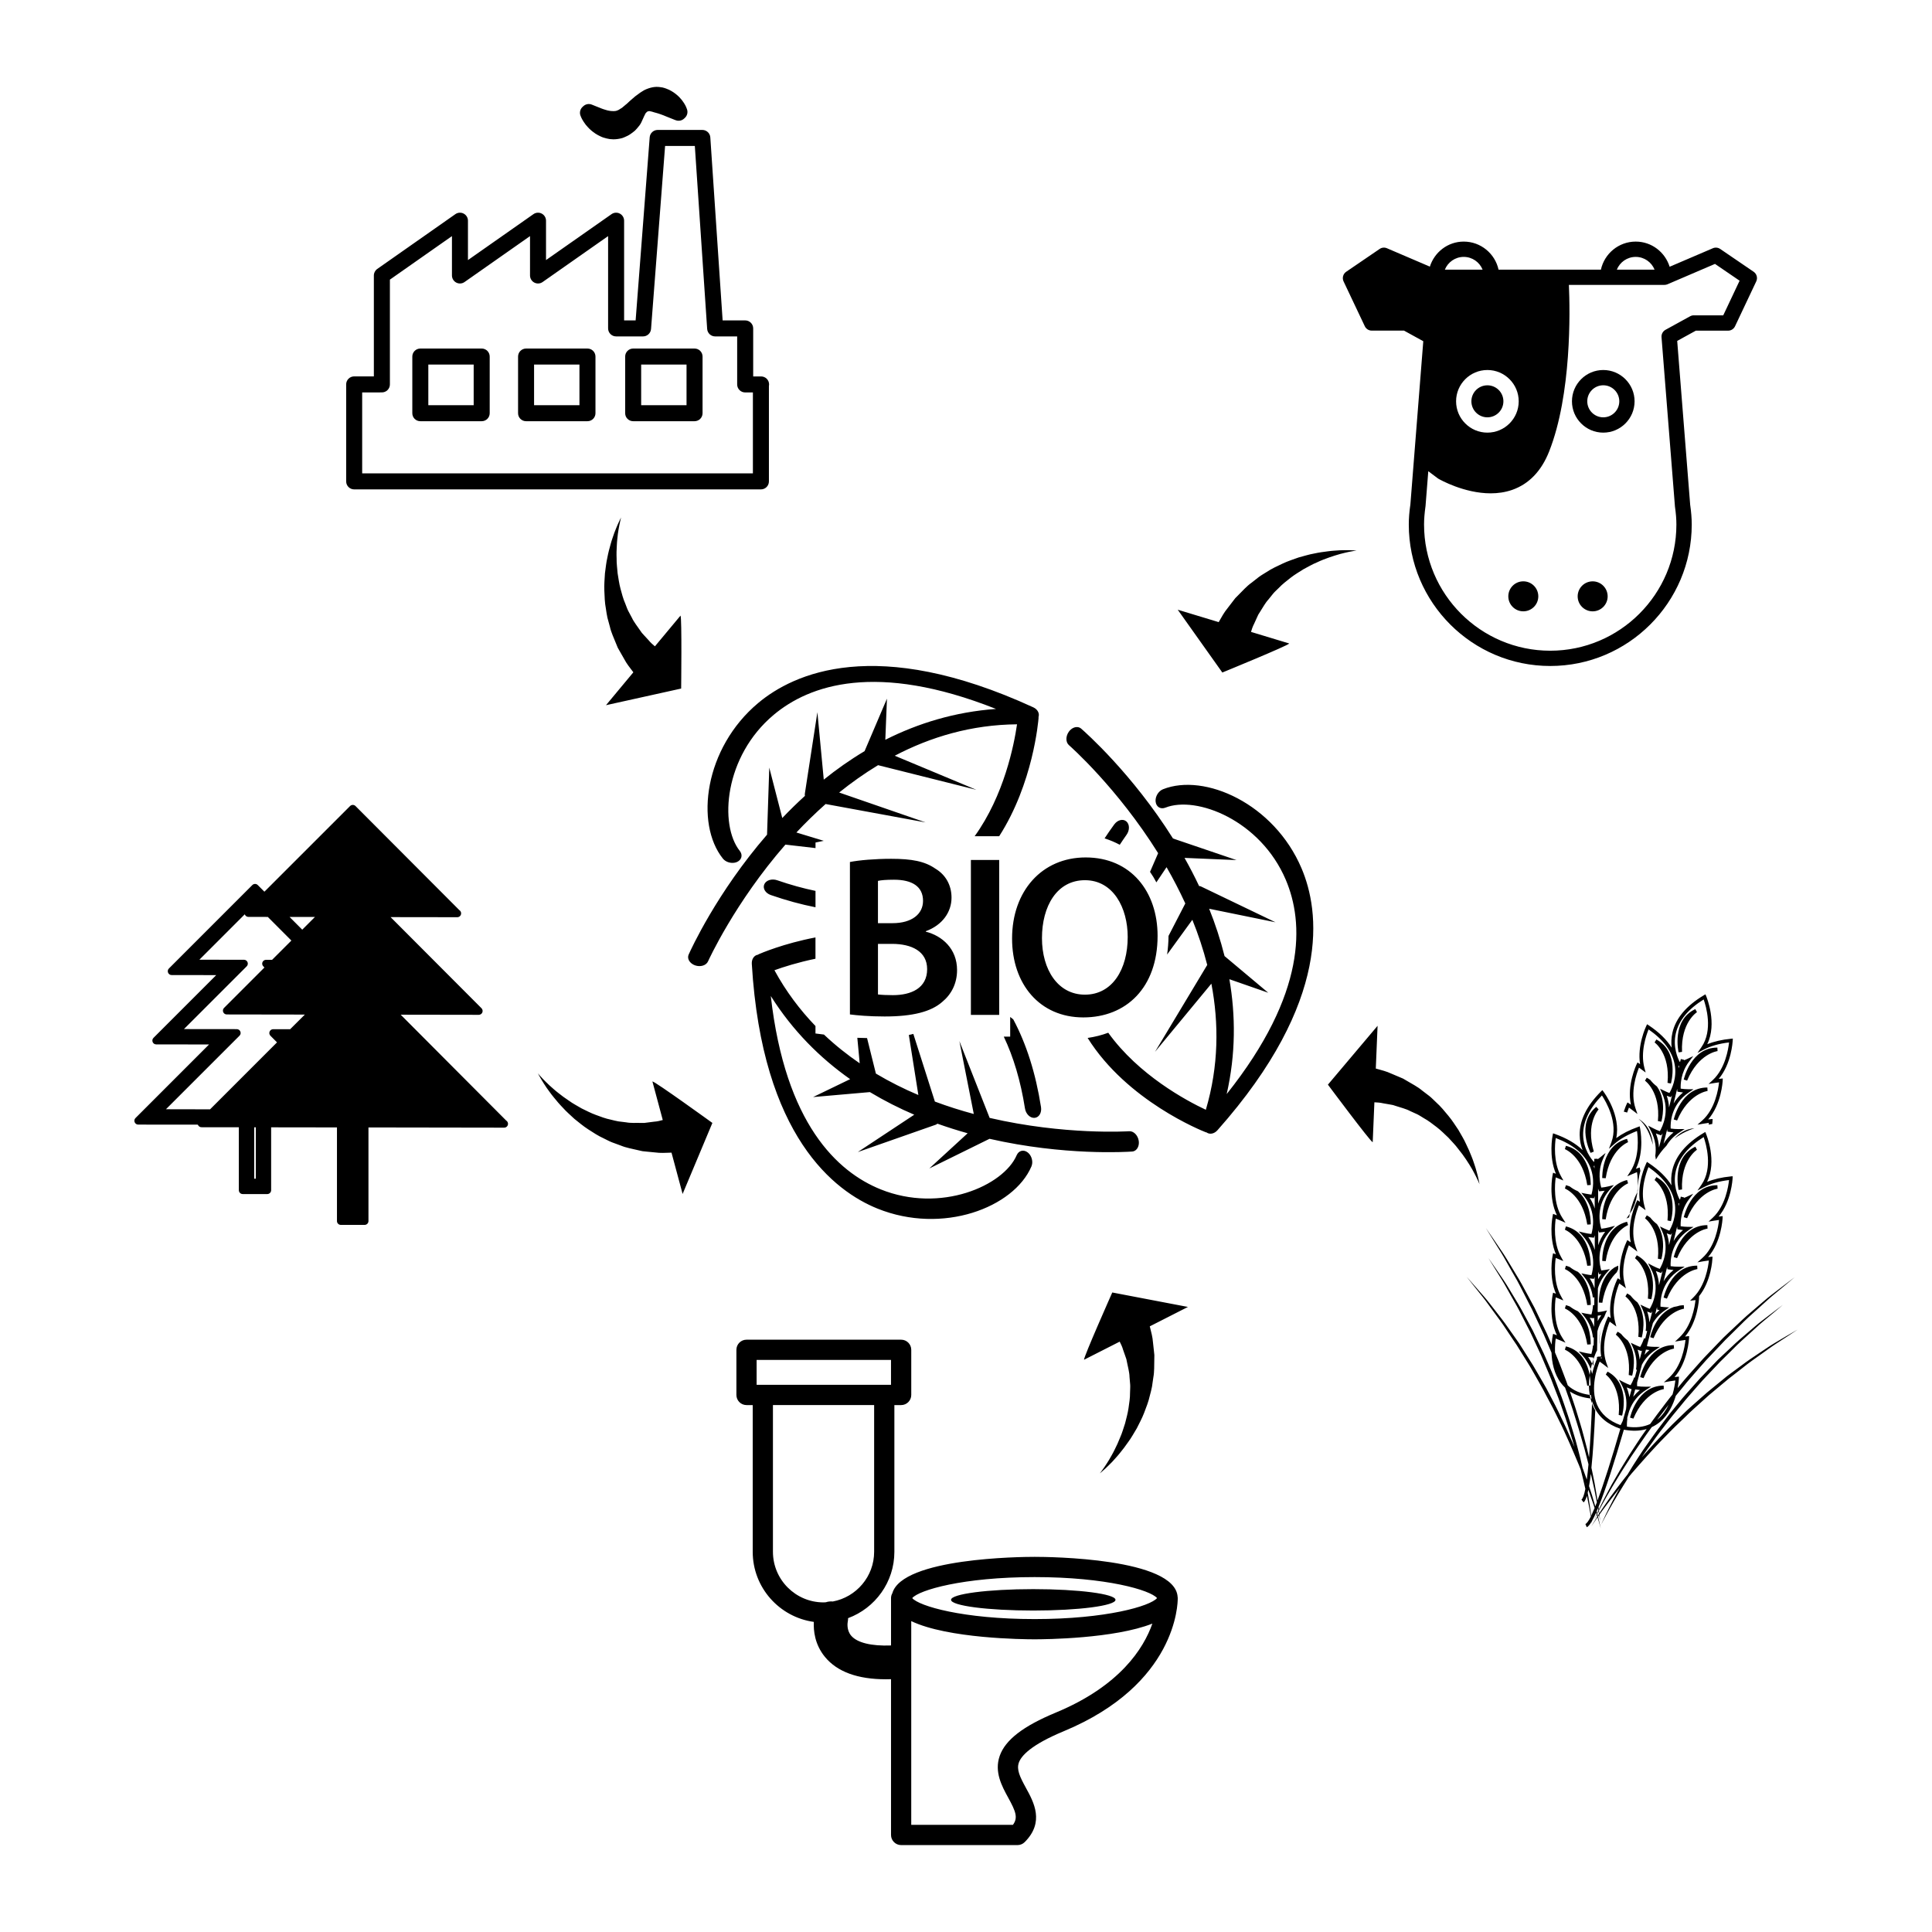 <?xml version="1.0" encoding="utf-8"?>
<!-- Generator: Adobe Illustrator 16.0.0, SVG Export Plug-In . SVG Version: 6.00 Build 0)  -->
<!DOCTYPE svg PUBLIC "-//W3C//DTD SVG 1.1//EN" "http://www.w3.org/Graphics/SVG/1.1/DTD/svg11.dtd">
<svg version="1.1" id="Layer_1" xmlns="http://www.w3.org/2000/svg" xmlns:xlink="http://www.w3.org/1999/xlink" x="0px" y="0px"
	 width="126px" height="126px" viewBox="0 0 126 126" enable-background="new 0 0 126 126" xml:space="preserve">
<path d="M49.45,45.846c2.291-1.918,7.666-4.432,17.932,0.281c0.299,0.135,0.43,0.41,0.344,0.646c0,0.012,0.008,0.023,0.008,0.035
	c-0.02,0.246-0.357,4.277-2.57,7.729h-1.6c1.922-2.666,2.57-5.961,2.764-7.299c-2.982,0.025-5.641,0.826-7.975,2.049l5.324,2.223
	l-6.412-1.607c-0.898,0.543-1.744,1.145-2.537,1.783l5.637,1.949l-6.521-1.199c-0.678,0.604-1.316,1.227-1.906,1.857l1.785,0.543
	l-0.537,0.111v0.363l-1.963-0.227c-3.305,3.787-5.012,7.539-5.047,7.615c-0.119,0.268-0.496,0.383-0.846,0.26
	c-0.064-0.023-0.123-0.053-0.176-0.088c-0.232-0.15-0.338-0.4-0.242-0.615c0.143-0.32,1.836-4.039,5.113-7.82l0.145-4.373
	l0.848,3.287c0.467-0.49,0.961-0.975,1.482-1.449c-0.002-0.012-0.012-0.023-0.014-0.037c-0.002-0.035,0-0.07,0.004-0.102
	l0.818-5.313l0.416,4.398c0.828-0.668,1.715-1.293,2.662-1.859l1.459-3.422l-0.107,2.682c2.135-1.076,4.541-1.82,7.219-2.012
	c-7.813-3.096-12.176-1.559-14.494,0.381c-3.238,2.711-3.57,7.186-2.215,8.881c0.205,0.258,0.127,0.578-0.178,0.717
	c-0.238,0.107-0.543,0.07-0.764-0.074c-0.063-0.039-0.117-0.09-0.162-0.145C45.321,53.719,45.933,48.789,49.45,45.846z
	 M53.185,59.17v-1.068c-0.803-0.166-1.633-0.395-2.496-0.693c-0.35-0.123-0.727-0.004-0.844,0.262
	c-0.115,0.266,0.072,0.58,0.424,0.701C51.276,58.721,52.249,58.986,53.185,59.17z M73.458,53.57c-0.219-0.188-0.574-0.1-0.793,0.201
	c-0.223,0.303-0.428,0.605-0.627,0.906c0.348,0.111,0.678,0.25,0.99,0.416c0.145-0.213,0.279-0.426,0.436-0.641
	C73.683,54.154,73.679,53.76,73.458,53.57z M75.847,51.473c-0.066,0.027-0.131,0.066-0.186,0.113
	c-0.203,0.17-0.326,0.451-0.293,0.709c0.043,0.332,0.326,0.5,0.633,0.379c2.018-0.805,6.201,0.816,7.854,4.703
	c1.182,2.783,1.381,7.402-3.854,13.977c0.596-2.617,0.584-5.135,0.176-7.492l2.535,0.883l-2.85-2.391
	c-0.268-1.07-0.607-2.102-1.004-3.088l4.328,0.883l-4.844-2.328c-0.029-0.016-0.063-0.027-0.096-0.033
	c-0.014-0.004-0.027,0.002-0.041,0.002c-0.301-0.637-0.621-1.252-0.953-1.84l3.391,0.143l-4.143-1.408
	c-2.664-4.236-5.729-6.938-5.992-7.168c-0.18-0.154-0.449-0.125-0.662,0.053c-0.047,0.039-0.094,0.088-0.133,0.143
	c-0.219,0.299-0.219,0.693,0.002,0.885c0.063,0.055,3.154,2.779,5.816,7.045l-0.529,1.219c0.152,0.217,0.291,0.445,0.414,0.684
	l0.664-0.99c0.432,0.748,0.842,1.541,1.223,2.365l-1.094,2.117c-0.004,0.42-0.037,0.824-0.092,1.215l1.645-2.266
	c0.383,0.943,0.711,1.926,0.971,2.945l-3.406,5.666l3.676-4.445c0.492,2.586,0.484,5.363-0.361,8.225
	c-1.262-0.592-4.377-2.258-6.365-5.025c-0.422,0.158-0.869,0.271-1.344,0.34c2.572,4.109,7.449,6.053,7.713,6.154
	c0.012,0.004,0.025,0.002,0.037,0.004c0.201,0.152,0.502,0.105,0.719-0.141c7.494-8.449,6.652-14.324,5.484-17.074
	C83.093,52.41,78.556,50.393,75.847,51.473z M67.472,72.904c0.289-0.021,0.477-0.334,0.42-0.703
	c-0.35-2.225-0.959-4.127-1.809-5.719c-0.066-0.053-0.137-0.104-0.201-0.16v1.285h-0.418c0.631,1.324,1.098,2.881,1.381,4.678
	C66.901,72.65,67.183,72.928,67.472,72.904z M64.534,74.27c4.879,1.113,8.955,0.855,9.307,0.83c0.234-0.018,0.404-0.229,0.43-0.504
	c0.006-0.063,0.004-0.127-0.006-0.195c-0.057-0.367-0.336-0.646-0.627-0.625c-0.084,0.006-4.197,0.266-9.096-0.869l-1.973-5.008
	l0.939,4.752c-0.836-0.223-1.684-0.492-2.537-0.809l-1.406-4.414c-0.096,0.025-0.191,0.051-0.293,0.07l0.621,3.916
	c-0.938-0.396-1.865-0.859-2.77-1.398l-0.576-2.316c-0.215-0.004-0.428-0.008-0.635-0.018l0.156,1.664
	c-0.813-0.555-1.596-1.178-2.332-1.875l-0.553-0.07v-0.486c-1.01-1.049-1.92-2.25-2.676-3.639c0.564-0.205,1.514-0.51,2.676-0.75
	v-1.389c-2.088,0.398-3.576,1.039-3.715,1.1c-0.014,0.006-0.02,0.018-0.029,0.025c-0.248,0.033-0.43,0.279-0.408,0.605
	c0.676,11.277,5.424,14.834,8.193,15.953c4.254,1.717,8.891-0.064,10.041-2.744c0.027-0.064,0.045-0.137,0.053-0.211
	c0.023-0.264-0.09-0.549-0.295-0.707c-0.264-0.205-0.586-0.123-0.717,0.18c-0.855,1.994-4.961,3.807-8.877,2.227
	c-2.805-1.133-6.213-4.258-7.16-12.607c1.432,2.271,3.219,4.045,5.174,5.422l-2.416,1.168l3.705-0.324
	c0.945,0.568,1.916,1.057,2.893,1.475l-3.684,2.436l5.072-1.779c0.029-0.01,0.063-0.025,0.09-0.045
	c0.012-0.006,0.018-0.02,0.027-0.029c0.664,0.236,1.324,0.445,1.977,0.627l-2.5,2.295L64.534,74.27z M60.378,60.732v0.029
	c1.064,0.27,2.039,1.109,2.039,2.504c0,0.898-0.389,1.604-0.975,2.084c-0.721,0.629-1.904,0.943-3.75,0.943
	c-1.02,0-1.797-0.074-2.262-0.133v-9.941c0.584-0.119,1.648-0.209,2.684-0.209c1.363,0,2.203,0.164,2.893,0.645
	c0.631,0.375,1.049,1.035,1.049,1.889C62.056,59.473,61.472,60.328,60.378,60.732z M57.259,60.207h0.945
	c1.273,0,1.994-0.6,1.994-1.455c0-0.943-0.721-1.379-1.889-1.379c-0.541,0-0.855,0.031-1.051,0.076V60.207z M58.173,61.557h-0.914
	v3.299c0.24,0.029,0.557,0.045,0.975,0.045c1.186,0,2.232-0.451,2.232-1.695C60.466,62.037,59.448,61.557,58.173,61.557z
	 M65.165,56.084h-1.846v10.105h1.846V56.084z M70.804,55.92c2.953,0,4.691,2.232,4.691,5.111c0,3.389-2.053,5.322-4.844,5.322
	c-2.848,0-4.646-2.174-4.646-5.141C66.005,58.109,67.954,55.92,70.804,55.92z M70.757,57.404c-1.826,0-2.803,1.693-2.803,3.777
	c0,2.055,1.035,3.688,2.803,3.688c1.785,0,2.789-1.648,2.789-3.762C73.546,59.203,72.603,57.404,70.757,57.404z M33.011,73.078
	c0.072,0.045,0.12,0.123,0.12,0.215c0,0.139-0.112,0.25-0.251,0.25c-0.002,0-0.006,0-0.01,0l-8.84-0.014v6.105
	c0,0.139-0.112,0.25-0.251,0.25h-1.552c-0.139,0-0.251-0.111-0.251-0.25v-6.107l-4.293-0.006v4.1c0,0.139-0.111,0.252-0.25,0.252
	h-1.605c-0.139,0-0.251-0.113-0.251-0.252v-4.104l-2.438-0.002c-0.102,0-0.192-0.063-0.231-0.156
	c-0.001-0.004-0.003-0.008-0.004-0.012l-3.892-0.004c-0.102,0-0.192-0.063-0.23-0.156c-0.039-0.094-0.018-0.201,0.054-0.271
	l4.798-4.799l-3.447-0.004c-0.102,0-0.193-0.061-0.231-0.154c-0.039-0.094-0.018-0.201,0.054-0.273l4.092-4.092l-2.911-0.004
	c-0.101,0-0.192-0.061-0.23-0.154c-0.039-0.094-0.018-0.203,0.054-0.273l5.442-5.443c0.047-0.047,0.11-0.072,0.177-0.072
	c0,0,0,0,0.001,0c0.065,0,0.13,0.025,0.177,0.074l0.432,0.432l5.587-5.586c0.047-0.047,0.11-0.074,0.177-0.074
	s0.131,0.027,0.178,0.074l6.768,6.785c0.071,0.045,0.119,0.123,0.119,0.215c0,0.139-0.111,0.25-0.25,0.25c-0.002,0-0.006,0-0.01,0
	c0,0,0,0-0.001,0l-4.338-0.006l5.929,5.943c0.071,0.072,0.092,0.18,0.054,0.275c-0.039,0.092-0.131,0.154-0.231,0.154
	c0,0,0,0-0.001,0l-5.092-0.008L33.011,73.078z M16.682,73.52H16.58v3.35h0.102V73.52z M19.882,66.168l-5.095-0.008
	c-0.101,0-0.191-0.061-0.23-0.154s-0.018-0.203,0.055-0.273l2.634-2.635l-0.073-0.074c-0.072-0.072-0.094-0.18-0.055-0.273
	s0.131-0.154,0.231-0.154c0,0,0,0,0.001,0h0.396l1.257-1.256l-1.537-1.541l-1.267-0.002c-0.101,0-0.191-0.061-0.23-0.154
	c-0.002-0.004-0.004-0.01-0.006-0.016l-2.961,2.963l2.911,0.002c0.101,0,0.192,0.063,0.23,0.156
	c0.039,0.094,0.018,0.201-0.054,0.273l-4.092,4.092l3.447,0.004c0.102,0,0.193,0.063,0.231,0.156
	c0.039,0.094,0.018,0.201-0.054,0.271l-4.798,4.797l2.877,0.006l4.366-4.367l-0.429-0.432c-0.071-0.072-0.093-0.18-0.054-0.273
	s0.13-0.154,0.231-0.154l1.108,0.002L19.882,66.168z M20.539,59.803l-1.654-0.002l0.827,0.83L20.539,59.803z M103.742,87.674
	c0.002-0.057,0.041-1.404-0.826-2.15l-0.029-0.018c-0.179-0.078-0.34-0.174-0.493-0.291l-0.028-0.016
	c-0.07-0.027-0.151-0.057-0.241-0.08l-0.067,0.217c0.013,0.006,1.172,0.463,1.46,2.352L103.742,87.674z M103.517,85.117l0.226-0.014
	c0.002-0.057,0.04-1.396-0.82-2.145l-0.03-0.02c-0.182-0.076-0.352-0.178-0.505-0.297l-0.029-0.016
	c-0.075-0.029-0.15-0.057-0.233-0.076l-0.067,0.217C102.069,82.771,103.229,83.229,103.517,85.117z M103.517,79.865l0.226-0.014
	c0.002-0.057,0.041-1.404-0.826-2.15l-0.029-0.02c-0.179-0.076-0.34-0.172-0.493-0.289l-0.028-0.018
	c-0.07-0.025-0.151-0.057-0.241-0.078l-0.067,0.217C102.069,77.518,103.229,77.975,103.517,79.865z M103.517,77.295l0.226-0.014
	c0.001-0.021,0.06-2.139-1.618-2.555l-0.067,0.217C102.069,74.949,103.229,75.406,103.517,77.295z M103.517,82.551l0.226-0.014
	c0.001-0.021,0.06-2.139-1.618-2.555l-0.067,0.217C102.069,80.203,103.229,80.662,103.517,82.551z M106.247,79.391
	c0.013-0.08,0.027-0.158,0.044-0.236l-0.217,0.314L106.247,79.391z M102.124,87.807l-0.067,0.215
	c0.013,0.006,1.172,0.463,1.46,2.352l0.115-0.008c-0.002-0.236,0.016-0.465,0.046-0.682C103.554,89.02,103.19,88.07,102.124,87.807z
	 M106.18,79.896l-0.067-0.217c-1.678,0.416-1.619,2.533-1.618,2.555l0.226,0.014C105.008,80.359,106.168,79.9,106.18,79.896z
	 M104.494,79.512l0.226,0.012c0.288-1.889,1.448-2.346,1.46-2.35l-0.067-0.217C104.435,77.371,104.493,79.49,104.494,79.512z
	 M104.105,72.186c-1.34,1.094-0.381,2.982-0.371,3.002l0.21-0.084c-0.548-1.832,0.306-2.74,0.313-2.75L104.105,72.186z
	 M106.112,74.273c-1.678,0.414-1.619,2.533-1.618,2.555l0.226,0.012c0.288-1.889,1.448-2.346,1.46-2.35L106.112,74.273z
	 M104.275,84.951l0.226,0.012c0.159-1.045,0.587-1.652,0.938-1.986l0.094-0.197c0-0.08,0.002-0.16,0.005-0.238
	c-0.076,0.041-0.156,0.08-0.248,0.119C104.232,83.361,104.273,84.887,104.275,84.951z M104.395,86.711
	c-0.13,0.498-0.119,0.914-0.119,0.924h0.009C104.291,87.305,104.335,86.992,104.395,86.711z M103.912,89.078
	c0.003-0.137,0.006-0.275,0.01-0.416c-0.027,0.082-0.056,0.172-0.083,0.268C103.863,88.979,103.891,89.027,103.912,89.078z
	 M106.291,79.154l0.013-0.018c0.295-0.428,0.43-0.936,0.484-1.4l-0.114,0.236C106.633,78.059,106.421,78.521,106.291,79.154z
	 M108.75,79.596l0.222,0.043c0.007-0.02,0.579-2.061-0.948-2.871l-0.117,0.193C107.916,76.969,108.932,77.686,108.75,79.596z
	 M105.789,92.324c0.006-0.02,0.578-2.061-0.947-2.871l-0.118,0.193c0.011,0.008,1.024,0.734,0.844,2.635L105.789,92.324z
	 M107.471,84.693l0.223,0.043c0.006-0.02,0.578-2.061-0.949-2.871l-0.117,0.193C106.638,82.066,107.651,82.793,107.471,84.693z
	 M106.221,89.676l0.223,0.043c0.016-0.055,0.381-1.352-0.278-2.287l-0.024-0.025c-0.154-0.117-0.287-0.248-0.407-0.4l-0.024-0.021
	c-0.061-0.043-0.132-0.094-0.215-0.137l-0.117,0.193C105.388,87.049,106.401,87.775,106.221,89.676z M106.847,87.184l0.222,0.043
	c0.016-0.055,0.379-1.346-0.273-2.281l-0.025-0.023c-0.156-0.121-0.297-0.258-0.417-0.412l-0.024-0.023
	c-0.066-0.047-0.132-0.092-0.208-0.133l-0.117,0.195C106.014,84.557,107.027,85.271,106.847,87.184z M108.124,82.09l0.223,0.041
	c0.016-0.055,0.381-1.352-0.278-2.287l-0.023-0.023c-0.155-0.119-0.288-0.25-0.408-0.402l-0.023-0.021
	c-0.065-0.047-0.135-0.094-0.215-0.137l-0.117,0.195C107.291,79.461,108.305,80.188,108.124,82.09z M108.496,84.625l0.216,0.068
	c0.738-1.762,1.976-1.924,1.987-1.926l-0.012-0.225C108.959,82.537,108.5,84.605,108.496,84.625z M109.551,85.145
	c-0.118,0.039-0.241,0.066-0.387,0.09c-1.196,0.42-1.527,1.91-1.541,1.973l0.216,0.068c0.738-1.762,1.976-1.924,1.987-1.926
	l-0.012-0.227C109.729,85.123,109.65,85.133,109.551,85.145z M109.158,81.984l0.216,0.068c0.739-1.764,1.976-1.924,1.988-1.926
	L111.35,79.9C109.621,79.895,109.163,81.963,109.158,81.984z M106.307,92.453l0.217,0.066c0.738-1.762,1.975-1.924,1.987-1.926
	l-0.013-0.227C106.77,90.363,106.312,92.432,106.307,92.453z M109.812,79.381l0.217,0.068c0.738-1.762,1.975-1.924,1.987-1.926
	l-0.013-0.227C110.274,77.291,109.816,79.361,109.812,79.381z M110.672,74.984l-0.107-0.199c-1.565,0.734-1.096,2.801-1.091,2.82
	l0.225-0.031C109.612,75.666,110.661,74.99,110.672,74.984z M106.97,89.811l0.216,0.068c0.738-1.764,1.976-1.924,1.988-1.926
	l-0.013-0.227C107.433,87.721,106.975,89.789,106.97,89.811z M108.972,70.664c0.007-0.021,0.579-2.063-0.948-2.871l-0.117,0.191
	c0.01,0.008,1.025,0.725,0.844,2.637L108.972,70.664z M107.795,74.662c-0.037-0.59-0.251-1.275-0.934-1.699
	C107.355,73.379,107.621,73.986,107.795,74.662z M107.613,70.42c-0.065-0.045-0.135-0.092-0.215-0.135l-0.117,0.193
	c0.01,0.008,1.023,0.732,0.843,2.635l0.223,0.043c0.016-0.055,0.381-1.352-0.278-2.287l-0.023-0.025
	c-0.155-0.117-0.288-0.248-0.408-0.4L107.613,70.42z M109.428,74.096c0.336-0.221,0.699-0.389,1.081-0.516
	c-0.572,0.047-0.995,0.326-1.299,0.67C109.281,74.195,109.354,74.145,109.428,74.096z M111.35,70.924
	c-1.729-0.004-2.187,2.064-2.191,2.084l0.216,0.068c0.739-1.762,1.976-1.924,1.988-1.926L111.35,70.924z M113.002,67.863
	c-0.003,0.066-0.078,1.51-0.912,2.5c0.045-0.006,0.091-0.012,0.135-0.014l0.13-0.014l-0.006,0.131
	c-0.003,0.068-0.08,1.551-0.946,2.541c0.054-0.008,0.107-0.012,0.159-0.018l0.13-0.014l-0.006,0.131
	c0,0.014-0.004,0.086-0.017,0.197c-0.078,0.014-0.156,0.025-0.234,0.041c0.005-0.043,0.01-0.082,0.014-0.115
	c-0.112,0.014-0.228,0.031-0.349,0.053l-0.397,0.068l0.303-0.266c0.86-0.756,1.063-2.076,1.105-2.496
	c-0.096,0.012-0.198,0.025-0.31,0.045l-0.373,0.061l0.277-0.256c0.819-0.762,1.016-2.041,1.059-2.453
	c-0.641,0.074-1.196,0.232-1.654,0.471l-0.406,0.211l0.261-0.377c0.763-1.098,0.302-2.662,0.144-3.109
	c-1.008,0.627-1.617,1.367-1.813,2.201c-0.211,0.896,0.128,1.643,0.25,1.871c0.01-0.004,0.021-0.006,0.03-0.01
	c0.015-0.059,0.028-0.117,0.043-0.176l0.22,0.053c-0.002,0.01-0.005,0.021-0.007,0.031c0.061-0.025,0.121-0.049,0.179-0.078
	l0.42-0.197l-0.281,0.369c-0.538,0.707-0.552,1.498-0.539,1.754c0.161,0.023,0.319,0.035,0.472,0.037l0.366,0.004l-0.304,0.203
	c-1.188,0.801-1.207,2.025-1.188,2.357c0.178,0.025,0.351,0.039,0.521,0.037l0.394-0.004l-0.331,0.213
	c-0.401,0.256-0.673,0.564-0.858,0.873c-0.264,0.271-0.496,0.578-0.689,0.906c-0.014-0.082-0.026-0.164-0.041-0.246
	c0.068-0.459,0.033-1.031-0.293-1.643l-0.172-0.324l0.325,0.17c0.136,0.072,0.281,0.135,0.437,0.191
	c0.162-0.273,0.682-1.301,0.144-2.482l-0.13-0.285l0.282,0.135c0.116,0.057,0.223,0.102,0.329,0.141
	c0.134-0.225,0.51-0.955,0.343-1.859c-0.155-0.842-0.729-1.611-1.702-2.287c-0.148,0.363-0.544,1.48-0.274,2.498l0.083,0.313
	l-0.261-0.193c-0.056-0.041-0.114-0.084-0.173-0.125c-0.157,0.385-0.589,1.609-0.224,2.666l0.124,0.359l-0.301-0.232
	c-0.09-0.07-0.173-0.131-0.254-0.188c-0.031,0.076-0.073,0.188-0.118,0.324c-0.07-0.023-0.144-0.043-0.22-0.061
	c0.092-0.281,0.176-0.463,0.187-0.484l0.056-0.117l0.109,0.072c0.037,0.025,0.076,0.051,0.113,0.078
	c-0.27-1.268,0.347-2.578,0.375-2.639l0.057-0.117l0.108,0.072c0.02,0.014,0.038,0.025,0.058,0.039
	c-0.193-1.221,0.377-2.432,0.402-2.486l0.057-0.117l0.108,0.072c0.668,0.445,1.168,0.934,1.495,1.457
	c-0.036-0.295-0.032-0.633,0.053-0.998c0.219-0.926,0.903-1.738,2.035-2.414l0.113-0.068l0.051,0.121
	c0.031,0.078,0.729,1.777,0.066,3.133c0.445-0.18,0.962-0.299,1.54-0.355l0.13-0.014L113.002,67.863z M108.431,73.91
	c-0.024,0.039-0.04,0.063-0.046,0.068l-0.049,0.068l-0.079-0.027c-0.091-0.031-0.179-0.064-0.265-0.1
	c0.13,0.322,0.189,0.633,0.204,0.92C108.275,74.529,108.354,74.217,108.431,73.91z M108.83,73.813l-0.084-0.014l-0.01-0.084
	c0-0.002-0.003-0.027-0.006-0.072c-0.076,0.309-0.156,0.623-0.238,0.949c0.156-0.256,0.365-0.512,0.65-0.738
	C109.039,73.844,108.937,73.83,108.83,73.813z M109.044,71.436c-0.017,0.027-0.03,0.045-0.033,0.051l-0.049,0.068l-0.079-0.027
	c-0.061-0.02-0.12-0.043-0.182-0.066c0.094,0.268,0.136,0.521,0.149,0.762C108.916,71.957,108.98,71.695,109.044,71.436z
	 M109.458,69.516c0.008,0.057,0.009,0.107,0.013,0.162c0.015-0.059,0.028-0.119,0.042-0.178L109.458,69.516z M109.381,71.01
	c-0.071,0.295-0.149,0.613-0.234,0.955c0.148-0.248,0.348-0.494,0.615-0.717c-0.091-0.01-0.184-0.021-0.279-0.039l-0.083-0.014
	l-0.011-0.082C109.389,71.105,109.384,71.068,109.381,71.01z M110.028,70.475c0.738-1.764,1.975-1.924,1.987-1.926l-0.013-0.227
	c-1.729-0.006-2.187,2.063-2.191,2.084L110.028,70.475z M110.564,65.811c-1.565,0.732-1.096,2.799-1.091,2.82l0.225-0.031
	c-0.086-1.908,0.963-2.584,0.974-2.59L110.564,65.811z M117.238,86.711c0,0-0.244,0.162-0.674,0.445
	c-0.215,0.139-0.475,0.309-0.774,0.504c-0.299,0.193-0.619,0.441-0.979,0.689c-0.359,0.254-0.749,0.525-1.141,0.842
	c-0.198,0.154-0.401,0.313-0.609,0.475c-0.104,0.082-0.211,0.164-0.317,0.246c-0.104,0.084-0.208,0.172-0.313,0.26
	c-0.21,0.176-0.424,0.355-0.641,0.535c-0.219,0.18-0.436,0.363-0.647,0.561c-0.424,0.389-0.869,0.768-1.281,1.184
	c-0.212,0.201-0.423,0.404-0.633,0.605c-0.211,0.201-0.408,0.414-0.611,0.619c-0.407,0.406-0.789,0.824-1.158,1.23
	c-0.372,0.404-0.712,0.811-1.046,1.186c-0.066,0.08-0.131,0.158-0.196,0.236c-0.124,0.191-0.241,0.377-0.35,0.559
	c-0.23,0.375-0.438,0.719-0.617,1.027c-0.182,0.309-0.329,0.582-0.453,0.805c-0.245,0.451-0.374,0.715-0.374,0.715
	s0.111-0.271,0.335-0.732c0.114-0.23,0.25-0.512,0.419-0.828c0.084-0.158,0.174-0.324,0.268-0.502
	c0.062-0.109,0.126-0.221,0.191-0.336c-0.04,0.053-0.082,0.104-0.12,0.154c-0.273,0.344-0.52,0.662-0.734,0.947
	c-0.181,0.238-0.335,0.453-0.468,0.639c0.03,0.277,0.042,0.434,0.042,0.434s-0.02-0.146-0.063-0.406
	c-0.019,0.027-0.039,0.055-0.057,0.08c-0.006,0.008-0.011,0.016-0.017,0.023c0.124,0.492,0.178,0.777,0.178,0.777
	s-0.069-0.27-0.21-0.732c-0.264,0.375-0.406,0.598-0.406,0.598s0.134-0.242,0.392-0.648c-0.012-0.035-0.024-0.076-0.037-0.117
	c-0.108,0.211-0.165,0.328-0.165,0.328s0.053-0.129,0.157-0.355c-0.012-0.035-0.022-0.07-0.033-0.105
	c-0.102,0.225-0.196,0.416-0.283,0.566c0.009,0.102,0.013,0.156,0.013,0.156s-0.007-0.051-0.021-0.143
	c-0.121,0.203-0.229,0.33-0.319,0.369l-0.09-0.209c0.095-0.041,0.214-0.211,0.355-0.49c-0.017-0.096-0.034-0.201-0.056-0.322
	c-0.048-0.252-0.102-0.559-0.178-0.906c-0.008-0.039-0.018-0.08-0.025-0.117c-0.065,0.217-0.137,0.363-0.215,0.424l-0.138-0.182
	c0.093-0.07,0.178-0.313,0.254-0.695c-0.043-0.191-0.09-0.391-0.139-0.6c-0.046-0.207-0.1-0.422-0.157-0.641
	c-0.037-0.096-0.074-0.189-0.111-0.285c-0.199-0.463-0.395-0.955-0.621-1.455c-0.223-0.5-0.453-1.02-0.713-1.533
	c-0.128-0.258-0.249-0.521-0.385-0.779c-0.137-0.258-0.273-0.516-0.411-0.773c-0.261-0.523-0.564-1.023-0.845-1.527
	c-0.139-0.252-0.287-0.496-0.438-0.734c-0.149-0.24-0.297-0.477-0.441-0.709c-0.072-0.117-0.145-0.232-0.215-0.346
	c-0.076-0.111-0.15-0.223-0.225-0.332c-0.146-0.221-0.289-0.434-0.429-0.643c-0.272-0.424-0.558-0.805-0.819-1.156
	c-0.264-0.352-0.489-0.686-0.712-0.965c-0.224-0.277-0.417-0.521-0.578-0.723c-0.317-0.402-0.499-0.633-0.499-0.633
	s0.193,0.221,0.533,0.605c0.169,0.193,0.374,0.428,0.609,0.697s0.477,0.594,0.749,0.939c0.271,0.348,0.567,0.723,0.852,1.139
	c0.146,0.205,0.296,0.418,0.449,0.635c0.076,0.107,0.153,0.219,0.23,0.328c0.073,0.115,0.146,0.23,0.22,0.346
	c0.147,0.234,0.297,0.471,0.449,0.711c0.153,0.238,0.305,0.48,0.446,0.734c0.286,0.502,0.597,1.002,0.862,1.527
	c0.136,0.26,0.271,0.52,0.406,0.781c0.135,0.258,0.254,0.525,0.381,0.785c0.255,0.52,0.482,1.041,0.702,1.547
	c0.05,0.111,0.098,0.223,0.144,0.334c-0.072-0.25-0.146-0.508-0.229-0.766c-0.162-0.525-0.33-1.066-0.527-1.607
	c-0.097-0.271-0.186-0.547-0.29-0.818c-0.106-0.271-0.212-0.545-0.317-0.816c-0.198-0.551-0.44-1.084-0.66-1.615
	c-0.106-0.268-0.227-0.527-0.348-0.781c-0.119-0.256-0.238-0.51-0.354-0.758c-0.058-0.123-0.116-0.246-0.173-0.369
	c-0.063-0.119-0.123-0.238-0.184-0.355c-0.119-0.234-0.236-0.465-0.351-0.689c-0.221-0.451-0.458-0.863-0.677-1.244
	c-0.221-0.379-0.405-0.738-0.594-1.041c-0.189-0.303-0.354-0.566-0.488-0.785c-0.269-0.438-0.423-0.688-0.423-0.688
	s0.167,0.24,0.46,0.664c0.145,0.211,0.32,0.469,0.522,0.764s0.403,0.645,0.633,1.021s0.479,0.783,0.712,1.23
	c0.121,0.223,0.244,0.449,0.371,0.684c0.063,0.117,0.126,0.234,0.19,0.354c0.059,0.123,0.118,0.244,0.177,0.369
	c0.119,0.25,0.24,0.502,0.362,0.758c0.125,0.254,0.247,0.514,0.358,0.781c0.225,0.533,0.473,1.066,0.676,1.619
	c0.104,0.275,0.208,0.549,0.312,0.822c0.103,0.275,0.19,0.553,0.285,0.826c0.192,0.545,0.357,1.092,0.515,1.619
	c0.166,0.525,0.286,1.045,0.417,1.531c0.049,0.219,0.1,0.428,0.147,0.633c0.097,0.268,0.191,0.525,0.279,0.775
	c0.039-0.293,0.076-0.625,0.11-0.998c-0.08-0.313-0.167-0.637-0.252-0.975c-0.158-0.531-0.308-1.098-0.49-1.674
	c-0.09-0.289-0.183-0.584-0.275-0.881s-0.203-0.592-0.306-0.893c-0.068-0.193-0.135-0.387-0.203-0.58
	c-0.097-0.092-0.188-0.189-0.27-0.297c-0.457-0.607-0.594-1.363-0.615-1.977c-0.104-0.246-0.209-0.49-0.311-0.734
	c-0.119-0.295-0.25-0.582-0.385-0.863c-0.133-0.281-0.263-0.561-0.391-0.834c-0.064-0.137-0.129-0.273-0.191-0.406
	c-0.068-0.133-0.136-0.264-0.203-0.395c-0.132-0.258-0.262-0.512-0.388-0.76c-0.129-0.244-0.243-0.49-0.374-0.717
	c-0.13-0.227-0.255-0.445-0.375-0.656c-0.244-0.418-0.449-0.813-0.657-1.146c-0.209-0.334-0.391-0.627-0.54-0.865
	c-0.298-0.482-0.469-0.758-0.469-0.758s0.184,0.266,0.505,0.732c0.16,0.234,0.354,0.52,0.575,0.846
	c0.223,0.326,0.443,0.713,0.697,1.129c0.125,0.207,0.256,0.424,0.391,0.648c0.137,0.223,0.258,0.467,0.393,0.709
	c0.133,0.246,0.27,0.498,0.408,0.754c0.069,0.129,0.14,0.26,0.21,0.391c0.064,0.135,0.129,0.271,0.195,0.408
	c0.131,0.273,0.265,0.553,0.399,0.834c0.137,0.281,0.271,0.568,0.394,0.863c0.041,0.098,0.083,0.193,0.125,0.291
	c0.021-0.326,0.063-0.549,0.068-0.574l0.026-0.127l0.123,0.043c0.043,0.016,0.086,0.031,0.129,0.049
	c-0.57-1.164-0.291-2.586-0.278-2.65l0.026-0.127l0.123,0.043c0.021,0.008,0.043,0.016,0.064,0.023
	c-0.483-1.137-0.226-2.449-0.214-2.508l0.026-0.129l0.123,0.043c0.021,0.008,0.042,0.016,0.063,0.023
	c-0.481-1.137-0.224-2.445-0.212-2.506l0.026-0.129l0.123,0.045c0.043,0.016,0.086,0.031,0.129,0.047
	c-0.57-1.162-0.291-2.584-0.278-2.648l0.026-0.129l0.123,0.045c0.021,0.008,0.043,0.016,0.064,0.023
	c-0.483-1.137-0.226-2.449-0.214-2.51l0.026-0.127l0.123,0.043c0.756,0.27,1.358,0.621,1.805,1.051
	c-0.107-0.279-0.187-0.607-0.191-0.98c-0.014-0.953,0.452-1.908,1.386-2.84l0.093-0.092l0.078,0.105
	c0.051,0.066,1.141,1.545,0.827,3.023c0.39-0.285,0.86-0.527,1.407-0.721l0.123-0.045l0.026,0.129
	c0.013,0.064,0.291,1.482-0.276,2.645c0.043-0.016,0.085-0.031,0.127-0.047l0.123-0.043l0.026,0.129
	c0.002,0.008,0.009,0.041,0.017,0.094c-0.098,0.373-0.18,0.832-0.174,1.32l-0.024,0.053c0.065-0.561,0.014-1.063-0.02-1.291
	c-0.091,0.035-0.186,0.074-0.29,0.119l-0.347,0.152l0.206-0.318c0.611-0.938,0.49-2.227,0.431-2.637
	c-0.603,0.229-1.104,0.518-1.49,0.857l-0.343,0.305l0.162-0.428c0.473-1.252-0.355-2.656-0.617-3.053
	c-0.823,0.854-1.235,1.719-1.225,2.574c0.012,0.92,0.523,1.564,0.698,1.758c0.009-0.006,0.018-0.012,0.027-0.018
	c-0.001-0.061-0.002-0.121-0.002-0.18l0.227-0.004c0,0.01,0.001,0.021,0.001,0.031c0.053-0.039,0.105-0.076,0.154-0.117l0.359-0.293
	l-0.184,0.426c-0.35,0.816-0.169,1.588-0.096,1.832c0.162-0.016,0.318-0.043,0.467-0.08l0.355-0.086l-0.244,0.273
	c-0.958,1.064-0.679,2.258-0.579,2.576c0.177-0.018,0.346-0.049,0.515-0.092l0.381-0.1l-0.27,0.287
	c-1.015,1.076-0.727,2.305-0.626,2.627c0.077-0.008,0.157-0.018,0.245-0.033l0.318-0.055l-0.214,0.242
	c-0.271,0.303-0.459,0.641-0.569,1.006c-0.004,0.494-0.008,0.994-0.015,1.5c0.006,0.02,0.012,0.041,0.017,0.057
	c0.162-0.016,0.318-0.043,0.467-0.078l0.126-0.031l-0.045,0.096c-0.019,0.037-0.073,0.156-0.14,0.332
	c-0.21,0.285-0.36,0.594-0.442,0.926c-0.007,0.404-0.014,0.807-0.022,1.209c0.002,0.008,0.003,0.016,0.006,0.023l-0.055,0.111
	c-0.011,0.023-0.098,0.211-0.195,0.498c0.001-0.041,0.002-0.082,0.003-0.123l-0.06-0.006c-0.095-0.006-0.188-0.018-0.28-0.031
	c0.1,0.137,0.182,0.281,0.254,0.428c-0.031,0.109-0.062,0.229-0.089,0.355c-0.116-0.318-0.295-0.611-0.535-0.879l-0.246-0.271
	l0.357,0.086c0.148,0.035,0.307,0.063,0.469,0.08c0.031-0.104,0.081-0.299,0.103-0.549h0.044c0.004-0.174,0.007-0.35,0.01-0.525
	h-0.057c-0.052-0.504-0.241-0.967-0.564-1.371l-0.195-0.244l0.308,0.063c0.126,0.025,0.239,0.043,0.353,0.057
	c0.034-0.111,0.09-0.332,0.107-0.613l0.08-0.002c0.001-0.168,0.004-0.334,0.005-0.502l-0.099,0.004
	c-0.057-0.488-0.244-0.936-0.556-1.328l-0.194-0.244l0.306,0.063c0.122,0.025,0.239,0.043,0.352,0.055
	c0.1-0.318,0.379-1.514-0.581-2.578l-0.246-0.273l0.357,0.088c0.148,0.035,0.306,0.063,0.469,0.078
	c0.092-0.305,0.346-1.428-0.465-2.443l-0.195-0.244l0.308,0.063c0.126,0.025,0.239,0.043,0.353,0.057
	c0.076-0.252,0.262-1.053-0.121-1.889c-0.354-0.777-1.097-1.383-2.206-1.803c-0.056,0.389-0.167,1.57,0.341,2.488l0.158,0.283
	l-0.301-0.123c-0.064-0.027-0.131-0.053-0.198-0.08c-0.059,0.412-0.179,1.703,0.433,2.641l0.207,0.318l-0.348-0.152
	c-0.104-0.045-0.2-0.084-0.292-0.119c-0.056,0.389-0.167,1.566,0.339,2.484l0.156,0.285l-0.299-0.125
	c-0.063-0.027-0.129-0.053-0.196-0.078c-0.056,0.391-0.167,1.568,0.341,2.488l0.158,0.285l-0.301-0.125
	c-0.064-0.027-0.131-0.053-0.198-0.078c-0.059,0.41-0.179,1.701,0.433,2.639l0.207,0.318l-0.348-0.152
	c-0.104-0.045-0.2-0.084-0.292-0.119c-0.025,0.176-0.062,0.512-0.047,0.91c0.14,0.324,0.276,0.648,0.397,0.98
	c0.115,0.305,0.229,0.607,0.344,0.908c0.033,0.086,0.062,0.172,0.091,0.256c0.364,0.334,0.844,0.543,1.433,0.621
	c0.014,0.078,0.03,0.156,0.05,0.232c-0.525-0.057-0.975-0.211-1.345-0.455c0.028,0.086,0.058,0.172,0.087,0.258
	c0.101,0.303,0.21,0.6,0.3,0.898c0.091,0.299,0.182,0.596,0.27,0.885c0.183,0.58,0.315,1.154,0.461,1.691
	c0.043,0.191,0.088,0.379,0.132,0.563c0.079-0.98,0.144-2.178,0.195-3.516c0.016,0.043,0.028,0.086,0.046,0.129
	c0.047,0.113,0.104,0.219,0.164,0.322c-0.063,1.438-0.144,2.727-0.25,3.742c0.021,0.098,0.042,0.193,0.061,0.291
	c0.048,0.236,0.094,0.465,0.139,0.684c0.037,0.217,0.073,0.424,0.107,0.617c0.033,0.195,0.063,0.377,0.087,0.547
	c0.418-1.109,0.934-2.746,1.493-4.678c-0.855-0.293-1.439-0.793-1.732-1.486c-0.045-0.105-0.078-0.215-0.108-0.324
	c-0.003,0.053-0.004,0.105-0.006,0.156c-0.04-0.107-0.072-0.215-0.1-0.324c0.022,0.002,0.045,0.006,0.066,0.008
	c-0.017-0.076-0.028-0.152-0.039-0.23c-0.025-0.004-0.052-0.008-0.077-0.01c-0.035-0.203-0.052-0.406-0.054-0.605l0.104-0.006
	c0.002-0.021,0.004-0.045,0.006-0.068c-0.002-0.107-0.013-0.332-0.064-0.607c0.021-0.139,0.044-0.273,0.072-0.398
	c0.037,0.102,0.066,0.207,0.091,0.314c0.104-0.477,0.254-0.838,0.312-0.969c0.001-0.045,0.002-0.092,0.004-0.137
	c0.021-0.002,0.043-0.006,0.064-0.008l0.014-0.027l0.031,0.021c0.056-0.006,0.111-0.012,0.165-0.02
	c-0.195-1.219,0.372-2.432,0.4-2.488l0.056-0.119l0.109,0.072c0.019,0.014,0.038,0.025,0.058,0.039
	c-0.193-1.219,0.376-2.432,0.402-2.486l0.057-0.117l0.109,0.072c0.018,0.014,0.037,0.025,0.055,0.037
	c-0.19-1.219,0.378-2.426,0.404-2.48l0.056-0.119l0.109,0.072c0.037,0.025,0.076,0.053,0.113,0.078
	c-0.27-1.268,0.347-2.578,0.375-2.637l0.057-0.117l0.108,0.072c0.02,0.012,0.038,0.025,0.058,0.037
	c-0.193-1.219,0.377-2.43,0.402-2.484l0.057-0.119l0.108,0.072c0.668,0.445,1.168,0.934,1.495,1.457
	c-0.036-0.295-0.032-0.633,0.053-0.996c0.219-0.928,0.903-1.74,2.035-2.416l0.113-0.068l0.051,0.121
	c0.031,0.078,0.729,1.777,0.066,3.135c0.445-0.182,0.962-0.301,1.54-0.357l0.13-0.012l-0.006,0.131
	c-0.003,0.066-0.078,1.51-0.912,2.5c0.045-0.008,0.091-0.012,0.135-0.016l0.13-0.014l-0.006,0.131
	c-0.003,0.068-0.08,1.553-0.946,2.543c0.054-0.008,0.107-0.014,0.159-0.02l0.13-0.012l-0.006,0.131
	c-0.003,0.064-0.074,1.461-0.87,2.451l0.003-0.002l-0.006,0.133c-0.002,0.064-0.078,1.51-0.912,2.5
	c0.046-0.008,0.091-0.012,0.136-0.016l0.13-0.014l-0.006,0.131c-0.003,0.068-0.08,1.553-0.946,2.541
	c0.054-0.006,0.106-0.012,0.159-0.018l0.13-0.012l-0.006,0.131c-0.001,0.027-0.015,0.273-0.081,0.619
	c0.037-0.047,0.073-0.092,0.11-0.137c0.403-0.508,0.849-0.98,1.269-1.461c0.209-0.242,0.426-0.471,0.645-0.695
	c0.217-0.225,0.432-0.447,0.643-0.668c0.104-0.109,0.209-0.217,0.313-0.324c0.108-0.104,0.216-0.205,0.322-0.307
	c0.213-0.199,0.422-0.396,0.624-0.586c0.205-0.188,0.396-0.381,0.596-0.551c0.199-0.17,0.392-0.336,0.575-0.494
	c0.371-0.313,0.702-0.611,1.017-0.852c0.313-0.24,0.586-0.449,0.812-0.621c0.451-0.342,0.709-0.537,0.709-0.537
	s-0.248,0.207-0.682,0.572c-0.219,0.182-0.482,0.4-0.785,0.65c-0.303,0.254-0.622,0.563-0.985,0.883
	c-0.18,0.162-0.367,0.332-0.562,0.506c-0.195,0.174-0.381,0.371-0.58,0.564c-0.197,0.193-0.4,0.395-0.607,0.6
	c-0.104,0.102-0.21,0.203-0.315,0.309c-0.103,0.107-0.206,0.215-0.31,0.326c-0.208,0.219-0.42,0.443-0.634,0.668
	c-0.216,0.225-0.431,0.455-0.637,0.699c-0.414,0.48-0.853,0.953-1.251,1.463c-0.137,0.164-0.271,0.328-0.408,0.494
	c-0.167,0.566-0.471,1.229-1.021,1.697c-0.168,0.143-0.352,0.256-0.547,0.346c-0.113,0.156-0.226,0.313-0.336,0.467
	c-0.354,0.49-0.675,0.98-0.991,1.436c-0.298,0.469-0.593,0.904-0.84,1.32c-0.579,0.934-1.011,1.713-1.277,2.213
	c0.009,0.066,0.016,0.131,0.022,0.189c0.118-0.182,0.253-0.387,0.409-0.611c0.103-0.146,0.211-0.305,0.325-0.469
	c0.12-0.16,0.245-0.332,0.377-0.508c0.22-0.305,0.475-0.621,0.737-0.953c0.11-0.18,0.224-0.365,0.339-0.555
	c0.277-0.422,0.555-0.879,0.877-1.326c0.316-0.449,0.644-0.916,0.998-1.373c0.176-0.229,0.346-0.467,0.529-0.695
	c0.185-0.227,0.369-0.455,0.555-0.684c0.366-0.459,0.771-0.887,1.151-1.322c0.188-0.221,0.386-0.428,0.585-0.631
	c0.196-0.203,0.391-0.406,0.581-0.605c0.096-0.1,0.19-0.197,0.285-0.295c0.098-0.092,0.195-0.184,0.291-0.275
	c0.194-0.182,0.383-0.359,0.567-0.531c0.362-0.352,0.727-0.66,1.063-0.945s0.637-0.555,0.922-0.771
	c0.284-0.217,0.533-0.404,0.736-0.561c0.41-0.309,0.645-0.486,0.645-0.486s-0.225,0.189-0.616,0.521
	c-0.197,0.162-0.437,0.363-0.711,0.592s-0.562,0.51-0.891,0.801c-0.327,0.293-0.683,0.609-1.034,0.969
	c-0.179,0.178-0.362,0.359-0.55,0.545c-0.094,0.092-0.189,0.186-0.285,0.279c-0.093,0.1-0.187,0.197-0.28,0.297
	c-0.188,0.199-0.38,0.402-0.574,0.607c-0.195,0.203-0.391,0.412-0.576,0.631c-0.375,0.438-0.772,0.867-1.134,1.326
	c-0.187,0.227-0.372,0.451-0.558,0.676c-0.185,0.225-0.355,0.461-0.533,0.688c-0.356,0.451-0.687,0.912-1.005,1.359
	c-0.16,0.219-0.312,0.439-0.459,0.656c0.079-0.092,0.159-0.184,0.242-0.273c0.367-0.41,0.747-0.834,1.152-1.248
	c0.202-0.207,0.399-0.422,0.608-0.627c0.21-0.203,0.421-0.408,0.632-0.613c0.417-0.414,0.869-0.791,1.298-1.18
	c0.214-0.195,0.435-0.379,0.655-0.557c0.22-0.18,0.437-0.357,0.649-0.531c0.106-0.088,0.212-0.174,0.316-0.26
	c0.108-0.08,0.216-0.16,0.322-0.24c0.214-0.158,0.422-0.311,0.626-0.461c0.401-0.307,0.8-0.568,1.166-0.814
	c0.368-0.242,0.698-0.475,1.007-0.656c0.308-0.182,0.576-0.34,0.797-0.471C116.984,86.859,117.238,86.711,117.238,86.711z
	 M103.972,85.914l-0.022,0.057l-0.084-0.006c-0.063-0.006-0.126-0.014-0.191-0.021c0.122,0.188,0.215,0.385,0.289,0.59
	C103.966,86.326,103.969,86.121,103.972,85.914z M104.287,83.102l-0.03-0.078c-0.001-0.002-0.013-0.033-0.029-0.086
	c-0.001,0.162-0.001,0.324-0.003,0.488c0.063-0.115,0.132-0.229,0.212-0.338c-0.022,0.004-0.044,0.006-0.065,0.006L104.287,83.102z
	 M104.287,80.377l-0.03-0.078c-0.001-0.002-0.011-0.025-0.023-0.068c0.001,0.316,0.001,0.643,0,0.977
	c0.088-0.285,0.229-0.584,0.45-0.873c-0.103,0.016-0.206,0.029-0.313,0.037L104.287,80.377z M104.224,77.52
	c0.001,0.301,0.003,0.629,0.005,0.98c0.084-0.275,0.217-0.563,0.422-0.844c-0.092,0.014-0.185,0.023-0.279,0.031l-0.084,0.008
	l-0.03-0.08C104.254,77.609,104.24,77.574,104.224,77.52z M104.198,86.156c0.067-0.129,0.144-0.256,0.233-0.377
	c-0.076,0.012-0.151,0.02-0.229,0.025C104.201,85.922,104.199,86.039,104.198,86.156z M103.998,83.271
	c-0.01,0.031-0.018,0.053-0.018,0.055l-0.031,0.078l-0.084-0.008c-0.063-0.004-0.125-0.012-0.189-0.02
	c0.131,0.201,0.234,0.412,0.31,0.635c0.002-0.008,0.006-0.016,0.008-0.023C103.995,83.75,103.997,83.512,103.998,83.271z
	 M104.008,80.563c-0.015,0.043-0.025,0.07-0.028,0.076l-0.03,0.08l-0.084-0.008c-0.095-0.008-0.189-0.018-0.281-0.031
	c0.205,0.279,0.338,0.566,0.422,0.842C104.007,81.199,104.008,80.881,104.008,80.563z M104,78.012
	c-0.01,0.031-0.018,0.053-0.021,0.059l-0.03,0.078l-0.084-0.008c-0.063-0.004-0.126-0.012-0.191-0.02
	c0.155,0.236,0.258,0.473,0.33,0.701C104.004,78.551,104.002,78.279,104,78.012z M103.935,76.051
	c0.021,0.051,0.034,0.102,0.052,0.154c-0.001-0.063-0.001-0.123-0.002-0.184L103.935,76.051z M103.448,96.779
	c-0.008-0.021-0.015-0.043-0.022-0.064c0.006,0.031,0.012,0.063,0.018,0.092C103.445,96.797,103.446,96.789,103.448,96.779z
	 M108.822,91.617c-0.109,0.143-0.216,0.283-0.325,0.424c-0.14,0.186-0.281,0.365-0.419,0.549c0.015-0.012,0.031-0.021,0.046-0.035
	C108.433,92.295,108.656,91.961,108.822,91.617z M109.544,78.23c0.01-0.004,0.021-0.008,0.03-0.01
	c0.015-0.059,0.028-0.119,0.043-0.178l0.22,0.053c-0.002,0.01-0.005,0.021-0.007,0.031c0.061-0.025,0.121-0.049,0.179-0.076
	l0.42-0.199l-0.281,0.369c-0.538,0.707-0.552,1.5-0.539,1.754c0.161,0.023,0.319,0.037,0.472,0.039l0.366,0.002l-0.304,0.205
	c-1.188,0.799-1.207,2.023-1.188,2.357c0.178,0.025,0.351,0.037,0.521,0.035l0.394-0.002l-0.331,0.211
	c-1.232,0.791-1.262,2.061-1.246,2.396c0.085,0.014,0.166,0.021,0.246,0.027l0.322,0.025l-0.268,0.182
	c-0.336,0.229-0.602,0.512-0.796,0.838c-0.124,0.479-0.251,0.963-0.38,1.451c0.001,0.021,0.001,0.043,0.002,0.059
	c0.161,0.025,0.318,0.037,0.472,0.039l0.366,0.002l-0.304,0.205c-0.377,0.254-0.669,0.574-0.87,0.953
	c-0.104,0.389-0.21,0.779-0.315,1.168c-0.005,0.098-0.004,0.18-0.002,0.236c0.178,0.025,0.35,0.037,0.521,0.035l0.393-0.002
	l-0.33,0.211c-0.523,0.336-0.889,0.789-1.088,1.352h-0.003c-0.048,0.17-0.096,0.338-0.144,0.506l0.019,0.004
	c-0.036,0.238-0.035,0.432-0.03,0.535c0.582,0.088,1.086,0.025,1.516-0.172c0.048-0.066,0.095-0.133,0.143-0.201
	c0.18-0.256,0.377-0.504,0.567-0.76c0.194-0.252,0.382-0.514,0.585-0.766c0.055-0.066,0.11-0.135,0.165-0.203
	c0.113-0.391,0.161-0.732,0.181-0.91c-0.111,0.012-0.227,0.029-0.35,0.051l-0.397,0.07l0.303-0.268
	c0.86-0.756,1.063-2.074,1.106-2.496c-0.106,0.014-0.21,0.029-0.311,0.045l-0.371,0.061l0.275-0.256
	c0.819-0.76,1.016-2.037,1.06-2.449l-0.354,0.041l0.231-0.232c0.768-0.766,0.954-1.99,0.996-2.393
	c-0.112,0.012-0.228,0.029-0.349,0.051l-0.397,0.07l0.303-0.268c0.86-0.756,1.063-2.074,1.105-2.496
	c-0.096,0.012-0.198,0.027-0.31,0.045l-0.373,0.063l0.277-0.258c0.819-0.76,1.016-2.041,1.059-2.453
	c-0.641,0.076-1.196,0.232-1.654,0.471l-0.406,0.213l0.261-0.377c0.763-1.1,0.302-2.662,0.144-3.111
	c-1.008,0.629-1.617,1.369-1.813,2.203C109.083,77.256,109.422,78,109.544,78.23z M106.266,91.121
	c0.048-0.172,0.096-0.344,0.144-0.518l-0.056-0.02c-0.091-0.031-0.18-0.064-0.265-0.1C106.174,90.693,106.232,90.906,106.266,91.121
	z M106.953,90.654c-0.102-0.01-0.203-0.021-0.309-0.039c-0.044,0.16-0.088,0.32-0.133,0.48
	C106.642,90.936,106.787,90.787,106.953,90.654z M106.935,88.666c0.054-0.199,0.106-0.398,0.159-0.6l-0.035,0.051l-0.08-0.027
	c-0.061-0.02-0.12-0.041-0.18-0.066C106.871,88.234,106.913,88.449,106.935,88.666z M107.572,88.049
	c-0.074-0.008-0.15-0.02-0.228-0.031c-0.03,0.113-0.061,0.227-0.091,0.34C107.352,88.248,107.457,88.145,107.572,88.049z
	 M107.583,86.205c0.061-0.23,0.12-0.461,0.18-0.693c-0.018,0.027-0.03,0.047-0.03,0.047l-0.05,0.07l-0.079-0.027
	c-0.06-0.021-0.119-0.043-0.18-0.066c0.079,0.227,0.127,0.457,0.146,0.691C107.574,86.219,107.579,86.213,107.583,86.205z
	 M107.945,85.717c0.089-0.098,0.183-0.189,0.287-0.277c-0.021-0.002-0.044-0.006-0.065-0.01l-0.083-0.014l-0.011-0.084
	c0-0.002-0.004-0.033-0.007-0.09C108.026,85.398,107.986,85.557,107.945,85.717z M108.196,83.814
	c0.079-0.311,0.157-0.621,0.234-0.93c-0.024,0.039-0.04,0.063-0.046,0.07l-0.049,0.066l-0.079-0.025
	c-0.091-0.031-0.179-0.064-0.265-0.1C108.122,83.219,108.182,83.527,108.196,83.814z M108.492,83.566
	c0.156-0.256,0.365-0.51,0.65-0.738c-0.104-0.01-0.206-0.021-0.313-0.039l-0.084-0.014l-0.01-0.084c0-0.002-0.003-0.029-0.006-0.072
	C108.654,82.926,108.574,83.242,108.492,83.566z M108.851,81.197c0.065-0.264,0.13-0.525,0.193-0.787
	c-0.017,0.027-0.03,0.047-0.033,0.051l-0.049,0.068l-0.079-0.025c-0.061-0.021-0.12-0.043-0.182-0.068
	C108.795,80.703,108.837,80.957,108.851,81.197z M109.399,80.172l-0.011-0.084c0-0.008-0.005-0.043-0.008-0.102
	c-0.071,0.293-0.149,0.611-0.234,0.955c0.148-0.248,0.348-0.494,0.615-0.719c-0.091-0.01-0.184-0.02-0.279-0.037L109.399,80.172z
	 M109.471,78.652c0.015-0.059,0.028-0.119,0.042-0.176l-0.055,0.016C109.466,78.547,109.467,78.6,109.471,78.652z M104.391,88.564
	c0.022,0.016,0.043,0.029,0.064,0.045c-0.007-0.037-0.012-0.074-0.018-0.111C104.421,88.52,104.406,88.543,104.391,88.564z
	 M105.689,92.945c0.034-0.061,0.086-0.156,0.141-0.279c0.072-0.25,0.145-0.506,0.218-0.766c0.074-0.551-0.023-1.09-0.295-1.6
	l-0.172-0.324l0.325,0.172c0.135,0.07,0.282,0.135,0.436,0.191c0.055-0.092,0.151-0.27,0.233-0.506l0.042,0.01
	c0.045-0.168,0.092-0.338,0.138-0.508l-0.056-0.014c0.073-0.502,0.001-0.996-0.213-1.467l-0.13-0.285l0.282,0.137
	c0.116,0.055,0.223,0.1,0.328,0.139c0.061-0.1,0.168-0.301,0.254-0.568l0.078,0.018c0.041-0.162,0.084-0.322,0.127-0.484
	l-0.097-0.021c0.063-0.486-0.009-0.967-0.216-1.424l-0.129-0.283l0.281,0.135c0.113,0.055,0.221,0.1,0.327,0.141
	c0.174-0.287,0.735-1.377,0.063-2.645l-0.172-0.324l0.325,0.172c0.136,0.07,0.281,0.135,0.437,0.191
	c0.162-0.273,0.682-1.303,0.144-2.484l-0.13-0.285l0.282,0.137c0.116,0.055,0.223,0.1,0.329,0.141
	c0.134-0.227,0.51-0.957,0.343-1.861c-0.155-0.842-0.729-1.609-1.702-2.287c-0.148,0.365-0.544,1.482-0.274,2.498l0.083,0.314
	l-0.261-0.193c-0.056-0.043-0.114-0.084-0.173-0.125c-0.157,0.385-0.589,1.607-0.224,2.666l0.124,0.357l-0.301-0.23
	c-0.09-0.07-0.173-0.131-0.254-0.188c-0.148,0.363-0.543,1.479-0.275,2.492l0.083,0.314l-0.261-0.195
	c-0.056-0.041-0.112-0.082-0.172-0.123c-0.148,0.365-0.543,1.482-0.273,2.498l0.083,0.314l-0.261-0.193
	c-0.057-0.043-0.114-0.084-0.174-0.127c-0.156,0.385-0.588,1.609-0.223,2.668l0.123,0.357l-0.3-0.232
	c-0.091-0.068-0.173-0.129-0.254-0.188c-0.165,0.402-0.63,1.723-0.17,2.811C104.418,92.221,104.933,92.67,105.689,92.945z
	 M104.25,98.281c0.002,0.014,0.004,0.029,0.007,0.043c0.005,0.043,0.01,0.082,0.015,0.121c0.022-0.047,0.045-0.094,0.069-0.145
	c0.127-0.252,0.278-0.561,0.465-0.91c0.093-0.174,0.192-0.357,0.296-0.555c0.111-0.191,0.226-0.395,0.348-0.604
	c0.236-0.426,0.522-0.867,0.81-1.346c0.307-0.463,0.613-0.965,0.969-1.459c0.053-0.074,0.107-0.152,0.161-0.227
	c-0.366,0.107-0.771,0.137-1.215,0.082c-0.063-0.006-0.129-0.016-0.195-0.027l-0.076-0.012
	C105.299,95.318,104.721,97.125,104.25,98.281z M103.997,98.348c-0.033-0.102-0.067-0.207-0.106-0.318
	c-0.089-0.266-0.191-0.557-0.304-0.867c-0.013,0.064-0.027,0.131-0.041,0.189c0.018,0.104,0.035,0.207,0.052,0.305
	c0.061,0.352,0.102,0.66,0.139,0.914c0.014,0.105,0.025,0.199,0.035,0.285C103.842,98.711,103.917,98.541,103.997,98.348z
	 M104.146,97.973c-0.094-0.5-0.224-1.131-0.396-1.854c-0.036,0.299-0.076,0.566-0.117,0.801c0.061,0.186,0.12,0.367,0.176,0.537
	c0.058,0.191,0.111,0.375,0.162,0.547c0.024,0.082,0.048,0.162,0.069,0.238C104.074,98.158,104.109,98.066,104.146,97.973z
	 M104.16,98.684c0.024-0.055,0.053-0.113,0.082-0.178c-0.008-0.045-0.016-0.096-0.025-0.146c-0.029,0.072-0.059,0.143-0.088,0.211
	C104.14,98.607,104.15,98.646,104.16,98.684z M104.281,98.732c-0.009-0.053-0.019-0.109-0.029-0.17
	c-0.029,0.057-0.058,0.107-0.083,0.156c0.012,0.047,0.024,0.09,0.035,0.131C104.229,98.813,104.255,98.771,104.281,98.732z
	 M76.802,104.148c0.001,0.02,0.007,0.039,0.007,0.061c0,0.002,0,0.008,0,0.012v0.002c0,0,0,0,0,0.002
	c0.004,0.354-0.064,5.621-7.446,8.686c-2.128,0.885-2.76,1.598-2.916,2.043c-0.161,0.457,0.068,0.928,0.463,1.65
	c0.516,0.939,1.223,2.229-0.083,3.535c-0.124,0.123-0.292,0.193-0.467,0.193h-7.59c-0.364,0-0.66-0.297-0.66-0.66v-10.16
	c-0.114,0.004-0.227,0.006-0.336,0.006c-1.841,0-3.177-0.488-3.972-1.457c-0.675-0.82-0.754-1.734-0.726-2.285
	c-2.248-0.311-3.986-2.238-3.986-4.572v-9.568h-0.404c-0.364,0-0.66-0.297-0.66-0.66v-2.945c0-0.365,0.296-0.66,0.66-0.66H58.77
	c0.364,0,0.66,0.295,0.66,0.66v2.945c0,0.363-0.296,0.66-0.66,0.66h-0.441v9.568c0,1.986-1.259,3.676-3.019,4.328
	c0,0.08-0.006,0.16-0.023,0.24c-0.008,0.045-0.091,0.535,0.227,0.906c0.39,0.457,1.312,0.684,2.591,0.635c0.003,0,0.004,0,0.006,0
	v-3.09c0-0.117,0.032-0.223,0.085-0.316c0.654-2.301,8.368-2.373,9.281-2.373C68.422,101.533,76.64,101.609,76.802,104.148z
	 M57.67,90.314h0.439v-1.625h-8.764v1.625h0.404H57.67z M54.315,104.445c1.53-0.285,2.694-1.629,2.694-3.242v-9.568h-6.6v9.568
	c0,1.82,1.479,3.301,3.299,3.301c0.051,0,0.101-0.006,0.15-0.008C54.003,104.447,54.157,104.43,54.315,104.445z M75.155,105.887
	c-2.491,0.984-6.994,1.025-7.68,1.025c-0.72,0-5.662-0.045-8.046-1.188v13.287h6.632c0.348-0.467,0.178-0.885-0.309-1.773
	c-0.409-0.748-0.92-1.678-0.553-2.725c0.366-1.041,1.527-1.938,3.656-2.822C73.044,109.953,74.587,107.5,75.155,105.887z
	 M75.46,104.223c-0.436-0.52-3.302-1.369-7.984-1.369c-4.679,0-7.547,0.85-7.983,1.369c0.437,0.52,3.305,1.369,7.983,1.369
	C72.158,105.592,75.024,104.742,75.46,104.223z M62.024,104.336c0,0.387,2.401,0.699,5.363,0.699s5.362-0.313,5.362-0.699
	c0-0.383-2.4-0.697-5.362-0.697S62.024,103.953,62.024,104.336z M102.519,26.172c0-1.125,0.916-2.041,2.042-2.041
	s2.042,0.916,2.042,2.041c0,1.127-0.915,2.043-2.042,2.043C103.435,28.215,102.519,27.299,102.519,26.172z M103.517,26.172
	c0,0.576,0.469,1.045,1.044,1.045c0.577,0,1.045-0.469,1.045-1.045s-0.469-1.045-1.045-1.045S103.517,25.596,103.517,26.172z
	 M97.004,27.217c0.577,0,1.044-0.469,1.044-1.045s-0.467-1.043-1.044-1.043c-0.576,0-1.044,0.467-1.044,1.043
	S96.428,27.217,97.004,27.217z M87.624,18.352c-0.105-0.223-0.033-0.488,0.169-0.627l2.182-1.488
	c0.141-0.098,0.321-0.115,0.478-0.047l2.799,1.199c0.297-0.943,1.17-1.633,2.209-1.633c1.112,0,2.042,0.785,2.271,1.83h6.675
	c0.229-1.045,1.158-1.83,2.271-1.83c1.043,0,1.916,0.693,2.212,1.641l2.819-1.207c0.157-0.068,0.338-0.049,0.479,0.047l2.182,1.488
	c0.202,0.141,0.273,0.404,0.168,0.627l-1.383,2.926c-0.082,0.174-0.257,0.287-0.45,0.287h-2.106l-1.216,0.668l0.847,10.695
	c0.067,0.461,0.101,0.877,0.101,1.281c0,5.086-4.14,9.225-9.228,9.225c-5.087,0-9.225-4.139-9.225-9.225
	c0-0.404,0.032-0.82,0.104-1.313l0.841-10.643l-1.256-0.691h-2.107c-0.192,0-0.367-0.111-0.45-0.285L87.624,18.352z M105.445,17.586
	h2.462c-0.197-0.488-0.674-0.832-1.23-0.832C106.119,16.754,105.642,17.098,105.445,17.586z M97.004,24.131
	c-1.126,0-2.042,0.916-2.042,2.041c0,1.127,0.916,2.043,2.042,2.043s2.042-0.916,2.042-2.043
	C99.046,25.047,98.13,24.131,97.004,24.131z M94.229,17.586h2.463c-0.198-0.488-0.674-0.832-1.231-0.832
	S94.428,17.098,94.229,17.586z M92.873,34.209c0,4.537,3.69,8.229,8.228,8.229c4.539,0,8.229-3.691,8.229-8.229
	c0-0.354-0.03-0.727-0.094-1.172L108.36,21.99c-0.015-0.197,0.085-0.383,0.256-0.479l1.611-0.885
	c0.072-0.041,0.155-0.061,0.239-0.061h1.92l1.066-2.258l-1.605-1.096l-3.101,1.33c-0.062,0.027-0.129,0.039-0.196,0.039h-6.231
	c0.076,1.717,0.18,7.148-1.287,10.861c-0.506,1.281-1.318,2.125-2.412,2.508c-0.462,0.16-0.938,0.225-1.402,0.225
	c-1.736,0-3.307-0.895-3.391-0.941c-0.017-0.01-0.033-0.02-0.049-0.031l-0.629-0.471l-0.18,2.273
	C92.903,33.482,92.873,33.855,92.873,34.209z M99.346,39.869c0.54,0,0.978-0.438,0.978-0.977c0-0.541-0.438-0.979-0.978-0.979
	s-0.978,0.438-0.978,0.979C98.368,39.432,98.806,39.869,99.346,39.869z M103.869,37.914c-0.54,0-0.978,0.438-0.978,0.979
	c0,0.539,0.438,0.977,0.978,0.977s0.978-0.438,0.978-0.977C104.847,38.352,104.409,37.914,103.869,37.914z M31.937,23.254v3.695
	c0,0.289-0.234,0.521-0.522,0.521h-4.003c-0.289,0-0.522-0.232-0.522-0.521v-3.695c0-0.289,0.233-0.523,0.522-0.523h4.003
	C31.702,22.73,31.937,22.965,31.937,23.254z M30.892,23.775h-2.958v2.65h2.958V23.775z M38.056,7.93
	c0.09,0.141,0.188,0.268,0.287,0.369c0.136,0.15,0.298,0.287,0.492,0.416c0.102,0.064,0.211,0.129,0.3,0.166
	c0.129,0.066,0.275,0.117,0.422,0.148c0.14,0.037,0.29,0.057,0.446,0.057c0.193,0,0.391-0.029,0.587-0.084
	c0.024-0.008,0.049-0.018,0.072-0.027l0.088-0.037c0.104-0.045,0.233-0.098,0.388-0.209c0.025-0.02,0.051-0.037,0.077-0.057
	c0.09-0.064,0.202-0.145,0.296-0.26l0.038-0.043c0.097-0.111,0.206-0.236,0.278-0.391l0.125-0.275
	c0.011-0.02,0.021-0.041,0.029-0.061c0.008-0.02,0.015-0.037,0.021-0.057l0.004,0.002l0.089-0.186
	c0.016-0.021,0.036-0.041,0.056-0.061l0.04-0.045c0.018-0.01,0.037-0.018,0.055-0.025l0.031-0.016
	c0.018-0.004,0.034-0.004,0.052-0.004c0.009-0.002,0.019-0.002,0.027-0.004c0.112,0.018,0.212,0.049,0.327,0.086
	c0.057,0.02,0.112,0.033,0.144,0.039c0.036,0.014,0.073,0.025,0.11,0.033c0.051,0.014,0.102,0.033,0.163,0.055
	c0.126,0.043,0.243,0.092,0.354,0.139l0.309,0.123c0.198,0.084,0.328,0.127,0.328,0.127c0.181,0.061,0.383,0.018,0.522-0.111
	l0.055-0.051c0.151-0.141,0.205-0.357,0.139-0.553l-0.054-0.141c-0.032-0.072-0.077-0.17-0.143-0.268
	c-0.082-0.133-0.185-0.262-0.305-0.387c-0.154-0.154-0.323-0.287-0.508-0.395c-0.105-0.059-0.22-0.121-0.34-0.16
	c-0.063-0.023-0.127-0.047-0.244-0.076c-0.065-0.012-0.133-0.023-0.186-0.027c-0.301-0.043-0.633,0.021-0.989,0.189
	c-0.024,0.01-0.049,0.023-0.071,0.041c-0.034,0.021-0.069,0.043-0.104,0.064c-0.079,0.049-0.155,0.096-0.264,0.184
	c-0.021,0.018-0.045,0.033-0.068,0.049c-0.078,0.055-0.155,0.113-0.21,0.17c-0.025,0.025-0.056,0.047-0.085,0.07
	c-0.065,0.055-0.129,0.107-0.171,0.15l-0.197,0.184c-0.014,0.008-0.025,0.018-0.037,0.027l-0.256,0.215
	c-0.006,0.004-0.011,0.01-0.017,0.014c-0.014,0.008-0.038,0.021-0.048,0.027c-0.044,0.029-0.085,0.057-0.165,0.105
	c-0.05,0.021-0.099,0.045-0.123,0.051c-0.022,0.004-0.044,0.01-0.065,0.016L40.123,7.24c-0.076,0.004-0.13,0.016-0.237,0.002
	l-0.089-0.008c-0.04-0.01-0.08-0.018-0.128-0.023c-0.038-0.004-0.075-0.018-0.148-0.039c-0.1-0.025-0.193-0.061-0.281-0.092
	L38.6,6.824c-0.188-0.078-0.403-0.039-0.553,0.098l-0.054,0.049c-0.148,0.137-0.205,0.348-0.146,0.539
	C37.861,7.555,37.917,7.717,38.056,7.93z M45.819,23.254v3.695c0,0.289-0.234,0.521-0.522,0.521h-4.003
	c-0.289,0-0.522-0.232-0.522-0.521v-3.695c0-0.289,0.233-0.523,0.522-0.523h4.003C45.585,22.73,45.819,22.965,45.819,23.254z
	 M44.774,23.775h-2.959v2.65h2.959V23.775z M22.576,31.395V25.07c0-0.289,0.233-0.523,0.522-0.523h1.284v-6.582
	c0-0.17,0.083-0.328,0.223-0.426l5.092-3.572c0.159-0.113,0.368-0.127,0.541-0.037s0.281,0.27,0.281,0.465v2.566l4.269-2.994
	c0.16-0.113,0.369-0.127,0.541-0.037c0.174,0.09,0.281,0.27,0.281,0.465v2.566l4.271-2.994c0.159-0.113,0.367-0.127,0.541-0.037
	c0.173,0.09,0.281,0.27,0.281,0.465v6.5h0.751l0.917-11.939c0.021-0.273,0.248-0.482,0.521-0.482h2.912
	c0.275,0,0.503,0.213,0.521,0.486l0.803,11.936h1.471c0.288,0,0.522,0.232,0.522,0.521v3.133h0.505c0.001-0.002,0.003-0.002,0.005,0
	h0.005c0.289,0,0.522,0.232,0.522,0.521c0,0.035-0.004,0.07-0.011,0.104v6.221c0,0.289-0.233,0.521-0.521,0.521H23.099
	C22.81,31.916,22.576,31.684,22.576,31.395z M23.62,30.871h25.482v-5.277h-0.504c-0.289,0-0.522-0.234-0.522-0.523v-3.131H46.64
	c-0.275,0-0.503-0.215-0.521-0.488L45.315,9.518h-1.939l-0.917,11.938c-0.021,0.273-0.248,0.484-0.521,0.484h-1.757
	c-0.288,0-0.522-0.234-0.522-0.523v-6.018l-4.27,2.994c-0.159,0.113-0.368,0.127-0.541,0.037s-0.282-0.27-0.282-0.465v-2.566
	l-4.269,2.994c-0.159,0.113-0.368,0.127-0.54,0.037c-0.174-0.09-0.282-0.27-0.282-0.465v-2.566l-4.047,2.838v6.834
	c0,0.287-0.233,0.521-0.522,0.521H23.62V30.871z M38.835,23.254v3.695c0,0.289-0.234,0.521-0.522,0.521h-4.004
	c-0.288,0-0.522-0.232-0.522-0.521v-3.695c0-0.289,0.234-0.523,0.522-0.523h4.004C38.601,22.73,38.835,22.965,38.835,23.254z
	 M37.79,23.775h-2.959v2.65h2.959V23.775z M43.224,73.045c-0.176,0.047-0.36,0.096-0.557,0.107
	c-0.139,0.018-0.282,0.035-0.429,0.055c-0.074,0.01-0.148,0.02-0.225,0.029l-0.228-0.002c-0.307-0.01-0.635,0.023-0.957-0.039
	c-0.165-0.02-0.331-0.039-0.498-0.061c-0.168-0.025-0.328-0.076-0.494-0.113c-0.338-0.066-0.658-0.191-0.982-0.311
	c-0.323-0.117-0.623-0.277-0.924-0.422c-0.284-0.17-0.576-0.318-0.824-0.502c-0.26-0.168-0.494-0.346-0.707-0.516
	c-0.217-0.166-0.398-0.34-0.567-0.486c-0.157-0.154-0.304-0.287-0.412-0.406C35.196,70.148,35.082,70,35.082,70
	s0.079,0.168,0.249,0.447c0.081,0.141,0.194,0.303,0.318,0.496c0.136,0.182,0.279,0.398,0.461,0.615
	c0.177,0.221,0.375,0.457,0.604,0.691c0.217,0.248,0.482,0.469,0.745,0.719c0.283,0.225,0.571,0.471,0.895,0.68
	c0.324,0.209,0.654,0.43,1.018,0.594c0.181,0.086,0.355,0.186,0.542,0.258c0.189,0.07,0.377,0.139,0.563,0.207
	c0.373,0.156,0.763,0.213,1.14,0.307c0.094,0.02,0.188,0.041,0.28,0.063c0.095,0.01,0.188,0.02,0.278,0.029
	c0.188,0.018,0.368,0.035,0.545,0.053c0.358,0.051,0.69,0.025,1.002,0.016c0.025,0,0.049,0,0.072-0.002l0.724,2.695l1.942-4.633
	c0,0-3.744-2.709-3.912-2.707L43.224,73.045z M70.698,88.68l2.325-1.182c0.082,0.162,0.167,0.332,0.219,0.523
	c0.047,0.131,0.094,0.268,0.143,0.406c0.024,0.07,0.05,0.141,0.074,0.215l0.046,0.223c0.055,0.303,0.154,0.617,0.16,0.945
	c0.015,0.164,0.029,0.33,0.043,0.5c0.01,0.168-0.008,0.336-0.01,0.506c0.005,0.346-0.051,0.684-0.1,1.025
	c-0.049,0.34-0.144,0.668-0.224,0.992c-0.107,0.311-0.191,0.629-0.319,0.908c-0.111,0.289-0.236,0.557-0.359,0.799
	c-0.118,0.246-0.25,0.461-0.358,0.654c-0.119,0.188-0.219,0.357-0.313,0.488c-0.18,0.268-0.301,0.408-0.301,0.408
	s0.148-0.111,0.386-0.334c0.121-0.109,0.256-0.254,0.42-0.414c0.149-0.172,0.332-0.355,0.507-0.578
	c0.18-0.221,0.37-0.463,0.552-0.734c0.197-0.262,0.359-0.568,0.55-0.879c0.16-0.322,0.343-0.654,0.48-1.014
	c0.138-0.361,0.285-0.73,0.371-1.119c0.047-0.193,0.107-0.387,0.14-0.582c0.03-0.201,0.059-0.398,0.086-0.596
	c0.075-0.396,0.052-0.789,0.064-1.178c0.001-0.096,0.002-0.191,0.004-0.287c-0.01-0.094-0.02-0.188-0.029-0.277
	c-0.021-0.188-0.041-0.369-0.06-0.545c-0.024-0.361-0.119-0.682-0.192-0.984c-0.006-0.023-0.011-0.047-0.018-0.068l2.489-1.266
	l-4.935-0.943C72.54,84.293,70.662,88.516,70.698,88.68z M96.279,76.766c0.146,0.289,0.209,0.463,0.209,0.463
	s-0.023-0.184-0.103-0.5c-0.035-0.158-0.096-0.348-0.155-0.568c-0.075-0.215-0.146-0.465-0.255-0.727
	c-0.104-0.264-0.221-0.547-0.369-0.84c-0.133-0.301-0.319-0.592-0.496-0.908c-0.203-0.299-0.403-0.621-0.65-0.916
	c-0.246-0.297-0.495-0.607-0.793-0.873c-0.146-0.135-0.283-0.283-0.438-0.408c-0.161-0.123-0.318-0.244-0.478-0.365
	c-0.309-0.26-0.663-0.432-0.994-0.633c-0.084-0.047-0.167-0.096-0.25-0.146c-0.086-0.035-0.173-0.072-0.256-0.109
	c-0.174-0.072-0.342-0.145-0.504-0.213c-0.328-0.156-0.652-0.23-0.951-0.316c-0.024-0.006-0.047-0.014-0.07-0.018l0.116-2.789
	l-3.239,3.838c0,0,2.762,3.707,2.921,3.756l0.11-2.605c0.182,0.008,0.371,0.018,0.563,0.064c0.139,0.023,0.28,0.051,0.425,0.074
	c0.074,0.016,0.148,0.027,0.224,0.041l0.218,0.07c0.289,0.1,0.612,0.168,0.901,0.322c0.15,0.068,0.303,0.137,0.456,0.207
	c0.153,0.074,0.29,0.172,0.438,0.258c0.303,0.164,0.57,0.379,0.845,0.588c0.272,0.209,0.511,0.453,0.755,0.682
	c0.219,0.246,0.455,0.475,0.636,0.725c0.198,0.238,0.369,0.477,0.521,0.703c0.157,0.225,0.278,0.443,0.396,0.635
	C96.113,76.451,96.213,76.621,96.279,76.766z M87.409,36.127c0.216-0.053,0.405-0.105,0.562-0.135
	c0.316-0.068,0.501-0.086,0.501-0.086s-0.184-0.023-0.51-0.025c-0.163-0.006-0.361,0.006-0.59,0.008
	c-0.227,0.02-0.487,0.025-0.767,0.066c-0.281,0.033-0.586,0.076-0.906,0.146c-0.324,0.055-0.652,0.162-1.003,0.254
	c-0.34,0.123-0.702,0.236-1.05,0.402c-0.349,0.164-0.711,0.328-1.042,0.549c-0.168,0.107-0.345,0.205-0.505,0.324
	c-0.16,0.125-0.317,0.246-0.473,0.371c-0.329,0.232-0.585,0.533-0.862,0.805c-0.066,0.068-0.134,0.137-0.203,0.205
	c-0.057,0.074-0.114,0.148-0.17,0.221c-0.114,0.15-0.225,0.295-0.333,0.434c-0.232,0.279-0.386,0.574-0.542,0.844
	c-0.013,0.021-0.025,0.041-0.036,0.063l-2.672-0.809l2.909,4.096c0,0,4.278-1.75,4.365-1.893l-2.495-0.756
	c0.053-0.174,0.109-0.355,0.203-0.529c0.058-0.129,0.118-0.258,0.178-0.393c0.033-0.068,0.063-0.137,0.096-0.207l0.121-0.193
	c0.17-0.254,0.316-0.551,0.538-0.791c0.104-0.129,0.208-0.26,0.314-0.391c0.11-0.131,0.239-0.238,0.358-0.359
	c0.235-0.252,0.51-0.457,0.78-0.672c0.271-0.211,0.566-0.381,0.849-0.561c0.293-0.15,0.573-0.322,0.86-0.436
	c0.279-0.133,0.554-0.238,0.811-0.328C86.952,36.256,87.195,36.193,87.409,36.127z M44.423,44.906c0,0,0.054-4.623-0.042-4.758
	l-1.669,2.004c-0.14-0.117-0.285-0.24-0.407-0.393c-0.097-0.104-0.193-0.211-0.294-0.318c-0.05-0.057-0.102-0.109-0.152-0.168
	l-0.131-0.186c-0.169-0.256-0.385-0.508-0.521-0.805c-0.077-0.146-0.158-0.293-0.236-0.441c-0.077-0.152-0.126-0.313-0.191-0.471
	c-0.141-0.314-0.223-0.646-0.314-0.98c-0.09-0.33-0.131-0.67-0.187-1c-0.024-0.328-0.074-0.652-0.065-0.961
	c-0.014-0.309-0.004-0.604,0.014-0.875c0.01-0.273,0.047-0.521,0.069-0.744c0.036-0.219,0.061-0.414,0.096-0.568
	c0.06-0.32,0.115-0.496,0.115-0.496s-0.094,0.16-0.223,0.459c-0.068,0.148-0.135,0.336-0.222,0.547
	c-0.07,0.217-0.166,0.459-0.238,0.732c-0.077,0.271-0.157,0.568-0.217,0.893c-0.076,0.318-0.105,0.662-0.156,1.021
	c-0.02,0.361-0.057,0.738-0.039,1.123c0.016,0.385,0.025,0.783,0.101,1.174c0.033,0.197,0.054,0.396,0.101,0.592
	c0.053,0.195,0.104,0.387,0.158,0.58c0.087,0.393,0.264,0.746,0.405,1.107c0.038,0.088,0.075,0.176,0.109,0.266
	c0.047,0.082,0.094,0.164,0.138,0.244c0.094,0.162,0.184,0.32,0.271,0.475c0.167,0.324,0.378,0.58,0.565,0.828
	c0.015,0.02,0.028,0.039,0.044,0.059l-1.785,2.145L44.423,44.906z"/>
</svg>
